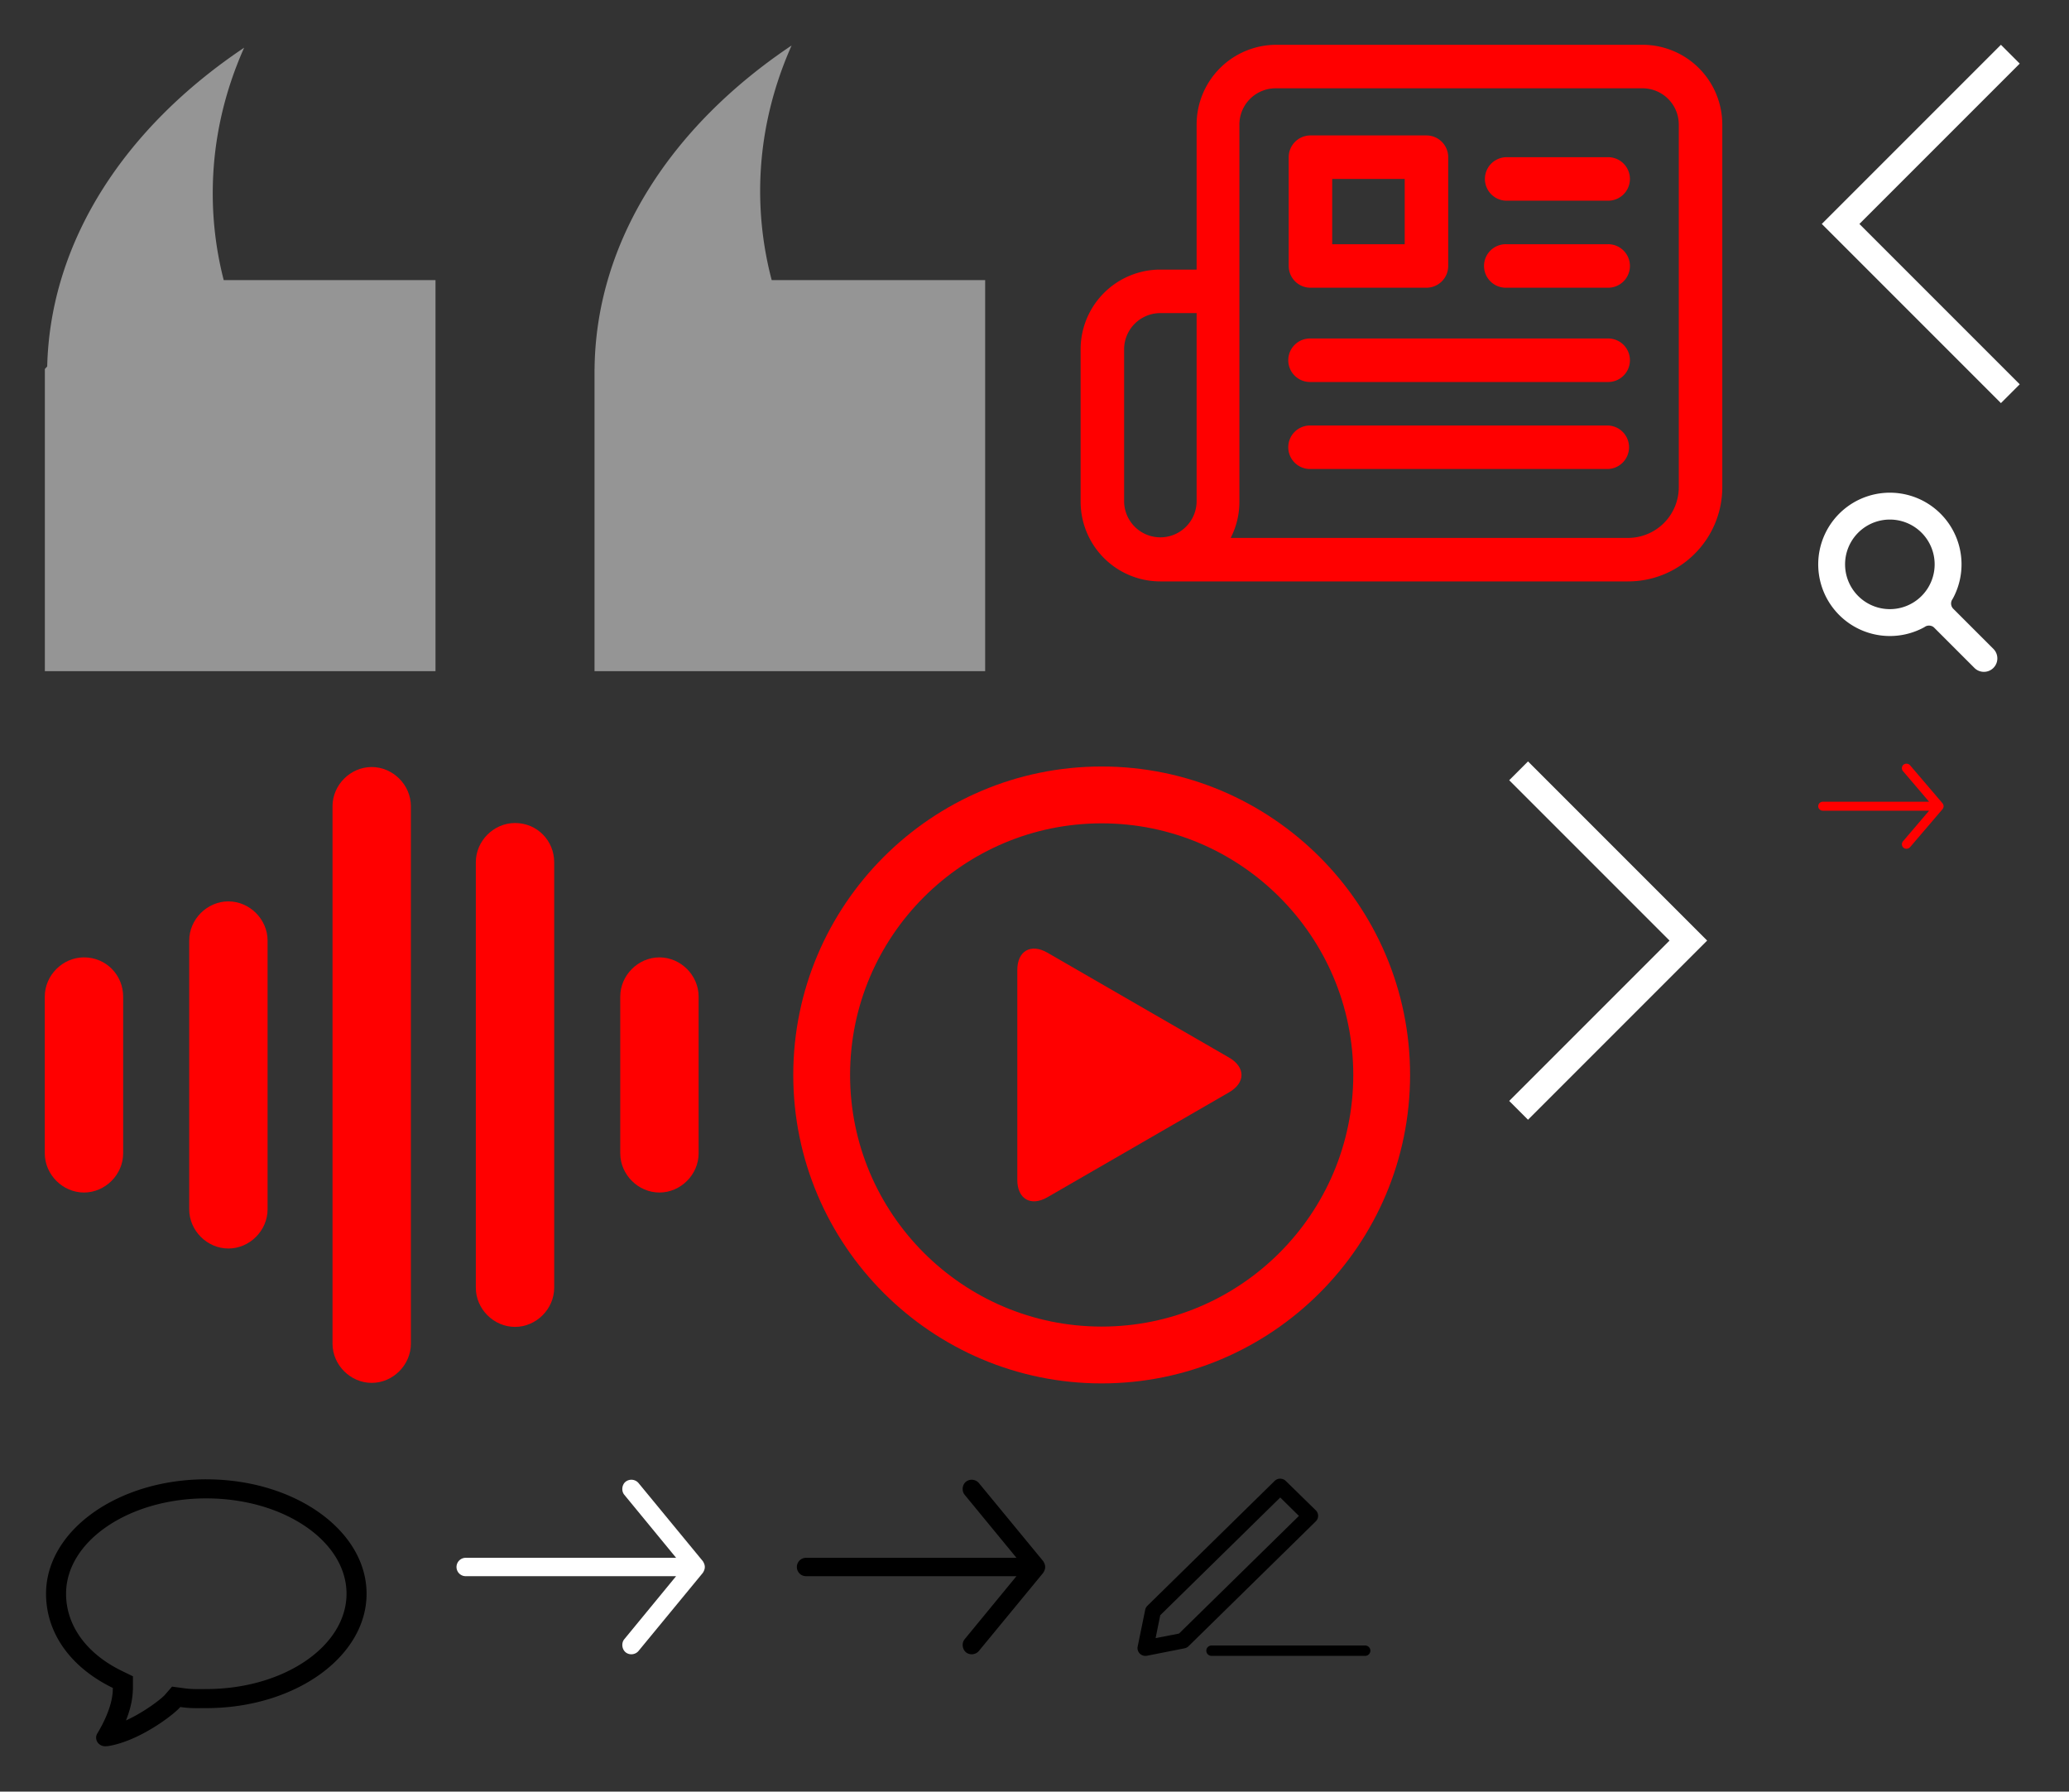 <svg width="231" height="200" viewBox="0 0 231 200" xmlns="http://www.w3.org/2000/svg" xmlns:xlink="http://www.w3.org/1999/xlink"><rect x="0" y="0" width="231" height="200" fill="#333333" stroke="none"/><svg width="38" height="30" viewBox="-5 -5 38 30" x="46" y="160" xmlns="http://www.w3.org/2000/svg"><path fill="#FFF" fill-rule="evenodd" d="M27.467 9.271L20.288.554a1.048 1.048 0 0 0-1.45-.137c-.416.344-.48 1.035-.136 1.45l5.785 7.036H1.026a1.026 1.026 0 1 0 0 2.051h23.46l-5.784 7.035c-.344.416-.275 1.102.136 1.45.433.369 1.106.28 1.45-.135l7.18-8.718c.32-.5.278-.874 0-1.315z"/></svg><svg width="38" height="30" viewBox="-5 -5 38 30" x="84" y="160" xmlns="http://www.w3.org/2000/svg"><path fill-rule="evenodd" d="M27.467 9.271L20.288.554a1.048 1.048 0 0 0-1.45-.137c-.416.344-.48 1.035-.136 1.45l5.785 7.036H1.026a1.026 1.026 0 1 0 0 2.051h23.46l-5.784 7.035c-.344.416-.275 1.102.136 1.45.433.369 1.106.28 1.45-.135l7.18-8.718c.32-.5.278-.874 0-1.315z"/></svg><svg width="83" height="80" viewBox="-5 -5 83 80" y="80" xmlns="http://www.w3.org/2000/svg"><path d="M52.5 6.875c-2.375 0-4.375 2-4.375 4.375v47.5c0 2.375 2 4.375 4.375 4.375s4.375-2 4.375-4.375v-47.5c0-2.375-1.875-4.375-4.375-4.375zm-16-6.25c-2.375 0-4.375 2-4.375 4.375v60c0 2.375 2 4.375 4.375 4.375s4.375-2 4.375-4.375V5c0-2.375-2-4.375-4.375-4.375zm-16 15c-2.375 0-4.375 2-4.375 4.375v30c0 2.375 2 4.375 4.375 4.375s4.375-2 4.375-4.375V20c0-2.375-2-4.375-4.375-4.375zm-16.125 6.25C2 21.875 0 23.875 0 26.25v17.5c0 2.375 2 4.375 4.375 4.375s4.375-2 4.375-4.375v-17.5c0-2.375-1.875-4.375-4.375-4.375zm64.25 0c-2.375 0-4.375 2-4.375 4.375v17.5c0 2.375 2 4.375 4.375 4.375S73 46.125 73 43.75v-17.5c0-2.375-2-4.375-4.375-4.375z" fill="#F00"/></svg><svg width="115" height="80" viewBox="-5 -5 115 80" xmlns="http://www.w3.org/2000/svg"><path d="M18.753 16.576c0-5.673 1.224-11.135 3.506-16.252C9.019 9.19.618 21.828.27 35.905l-.262.288v33.732h43.615V26.266H19.977a38.834 38.834 0 0 1-1.224-9.69zm62.405 9.69a39.006 39.006 0 0 1-1.288-9.939c0-5.667 1.237-11.129 3.512-16.252-13.412 8.98-21.859 21.83-22 36.118h-.006v33.732h43.615V26.266H81.158z" fill="#FFF" fill-rule="evenodd" opacity=".478"/></svg><svg width="46" height="40" viewBox="-5 -5 46 40" y="160" xmlns="http://www.w3.org/2000/svg"><path d="M18.033 2.27c8.633 0 15.656 4.773 15.656 10.642 0 5.868-7.023 10.642-15.656 10.642l-.528.003h-.398c-.614 0-1.016-.014-1.646-.105l-1.252-.17-.804.926c-.37.425-2.256 1.9-4.338 2.849.424-1.066.736-2.228.763-3.378l.012-.064V22.13l-1.218-.592c-3.97-1.931-6.247-5.077-6.247-8.626 0-5.869 7.024-10.643 15.656-10.643zm0-2.13C8.151.14.141 5.86.141 12.912c0 4.393 2.735 8.22 7.465 10.522 0 .027-.01.047-.01.076 0 1.909-1.123 4.007-1.782 5.087h.002a.923.923 0 0 0-.084.378c0 .536.453.965 1.014.965.085 0 .218-.016.268-.016.012 0 .019 0 .018.002 3.494-.544 7.337-3.481 8.1-4.368.787.112 1.318.129 1.975.129.277 0 .577-.005.926-.005 9.883 0 17.893-5.717 17.893-12.77 0-7.052-8.01-12.77-17.893-12.77z"/></svg><svg width="24" height="20" viewBox="-5 -5 24 20" x="198" y="80" xmlns="http://www.w3.org/2000/svg"><path fill="#F00" fill-rule="evenodd" d="M13.886 4.68L10.256.43a.544.544 0 0 0-.732-.067.509.509 0 0 0-.07.707L12.38 4.5H.52A.51.51 0 0 0 0 5c0 .276.232.5.519.5h11.86L9.455 8.93a.511.511 0 0 0 .069.706c.219.18.559.136.733-.066l3.63-4.25c.161-.243.14-.426 0-.64z"/></svg><svg width="83" height="70" viewBox="-5 -5 83 70" x="115" xmlns="http://www.w3.org/2000/svg"><g fill="#F00"><path d="M63.386 0H22.505A8.905 8.905 0 0 0 13.6 8.905v16.19H9.552A8.905 8.905 0 0 0 .648 34v17a8.905 8.905 0 0 0 8.904 8.905h52.215c5.812 0 10.523-4.712 10.523-10.524V8.905A8.905 8.905 0 0 0 63.386 0zM13.6 51a4.048 4.048 0 0 1-8.095 0V34a4.048 4.048 0 0 1 4.047-4.048H13.6V51zm53.833-1.619a5.667 5.667 0 0 1-5.666 5.667H17.405A8.824 8.824 0 0 0 18.376 51V8.905a4.048 4.048 0 0 1 4.048-4.048h40.962a4.048 4.048 0 0 1 4.047 4.048V49.38z"/><path d="M26.31 27.119h12.952a2.429 2.429 0 0 0 2.428-2.429V12.548a2.429 2.429 0 0 0-2.428-2.429H26.31a2.429 2.429 0 0 0-2.429 2.429V24.69a2.429 2.429 0 0 0 2.429 2.429zm2.428-12.143h8.095v7.286h-8.095v-7.286zM59.5 12.548H48.167a2.429 2.429 0 0 0 0 4.857H59.5a2.429 2.429 0 1 0 0-4.857zm0 9.714H48.167a2.429 2.429 0 1 0 0 4.857H59.5a2.429 2.429 0 1 0 0-4.857zm0 10.524H26.31a2.429 2.429 0 1 0 0 4.857H59.5a2.429 2.429 0 1 0 0-4.857zm0 9.714H26.31a2.429 2.429 0 1 0 0 4.857H59.5a2.429 2.429 0 0 0 0-4.857z"/></g></svg><svg width="33" height="50" viewBox="-5 -5 33 50" x="163" y="80" xmlns="http://www.w3.org/2000/svg"><path fill="#FFF" d="M2.6 40L.5 37.9 18.4 20 .5 2.1 2.6 0l20 20z"/></svg><svg width="33" height="50" viewBox="-5 -5 33 50" x="198" xmlns="http://www.w3.org/2000/svg"><path fill="#FFF" d="M20.4 40l2.1-2.1L4.6 20 22.5 2.1 20.4 0 .4 20z"/></svg><svg width="30" height="30" viewBox="-5 -5 30 30" x="198" y="50" xmlns="http://www.w3.org/2000/svg"><path fill="#FFF" d="M14.941 11.964a.836.836 0 0 0 .115.971l4.505 4.504a1.5 1.5 0 0 1-2.122 2.122l-4.504-4.505c-.242-.242-.679-.29-.977-.112 0 0-.11.082-.457.251a8 8 0 1 1 3.689-3.683c-.168.343-.249.452-.249.452zM8 13A5 5 0 1 0 8 3a5 5 0 0 0 0 10z"/></svg><svg width="80" height="80" viewBox="-5 -5 80 80" x="83" y="80" xmlns="http://www.w3.org/2000/svg"><g fill="#F00"><path d="M35 .567C16.012.567.566 16.015.566 35c0 18.986 15.446 34.433 34.432 34.433 18.987 0 34.434-15.447 34.434-34.433C69.433 16.015 53.986.567 35 .567zm0 62.523C19.51 63.09 6.91 50.489 6.91 35 6.91 19.512 19.512 6.912 35 6.912c15.489 0 28.09 12.6 28.09 28.088 0 15.49-12.601 28.09-28.09 28.09z"/><path d="M49.224 33.061L28.94 21.35c-1.848-1.066-3.36-.193-3.36 1.939v23.425c0 2.133 1.512 3.004 3.36 1.94l20.285-11.715c1.848-1.064 1.848-2.81-.001-3.877z"/></g></svg><svg width="36" height="30" viewBox="-5 -5 36 30" x="122" y="160" xmlns="http://www.w3.org/2000/svg"><path d="M15.917.068a.895.895 0 0 0-.618.263l-14.2 13.931a.865.865 0 0 0-.24.444l-.84 4.103a.859.859 0 0 0 .244.79.898.898 0 0 0 .808.234l4.164-.824a.892.892 0 0 0 .461-.236l14.2-13.931a.862.862 0 0 0 .01-1.241L16.554.322a.892.892 0 0 0-.461-.236.903.903 0 0 0-.176-.017zm.019 2.102l2.086 2.056L4.634 17.36l-2.613.507.518-2.554L15.936 2.17zM8.272 18.692c-.326 0-.59.26-.59.58 0 .32.264.579.59.579H25.41c.326 0 .59-.26.59-.58 0-.32-.264-.58-.59-.58H8.272z"/></svg></svg>